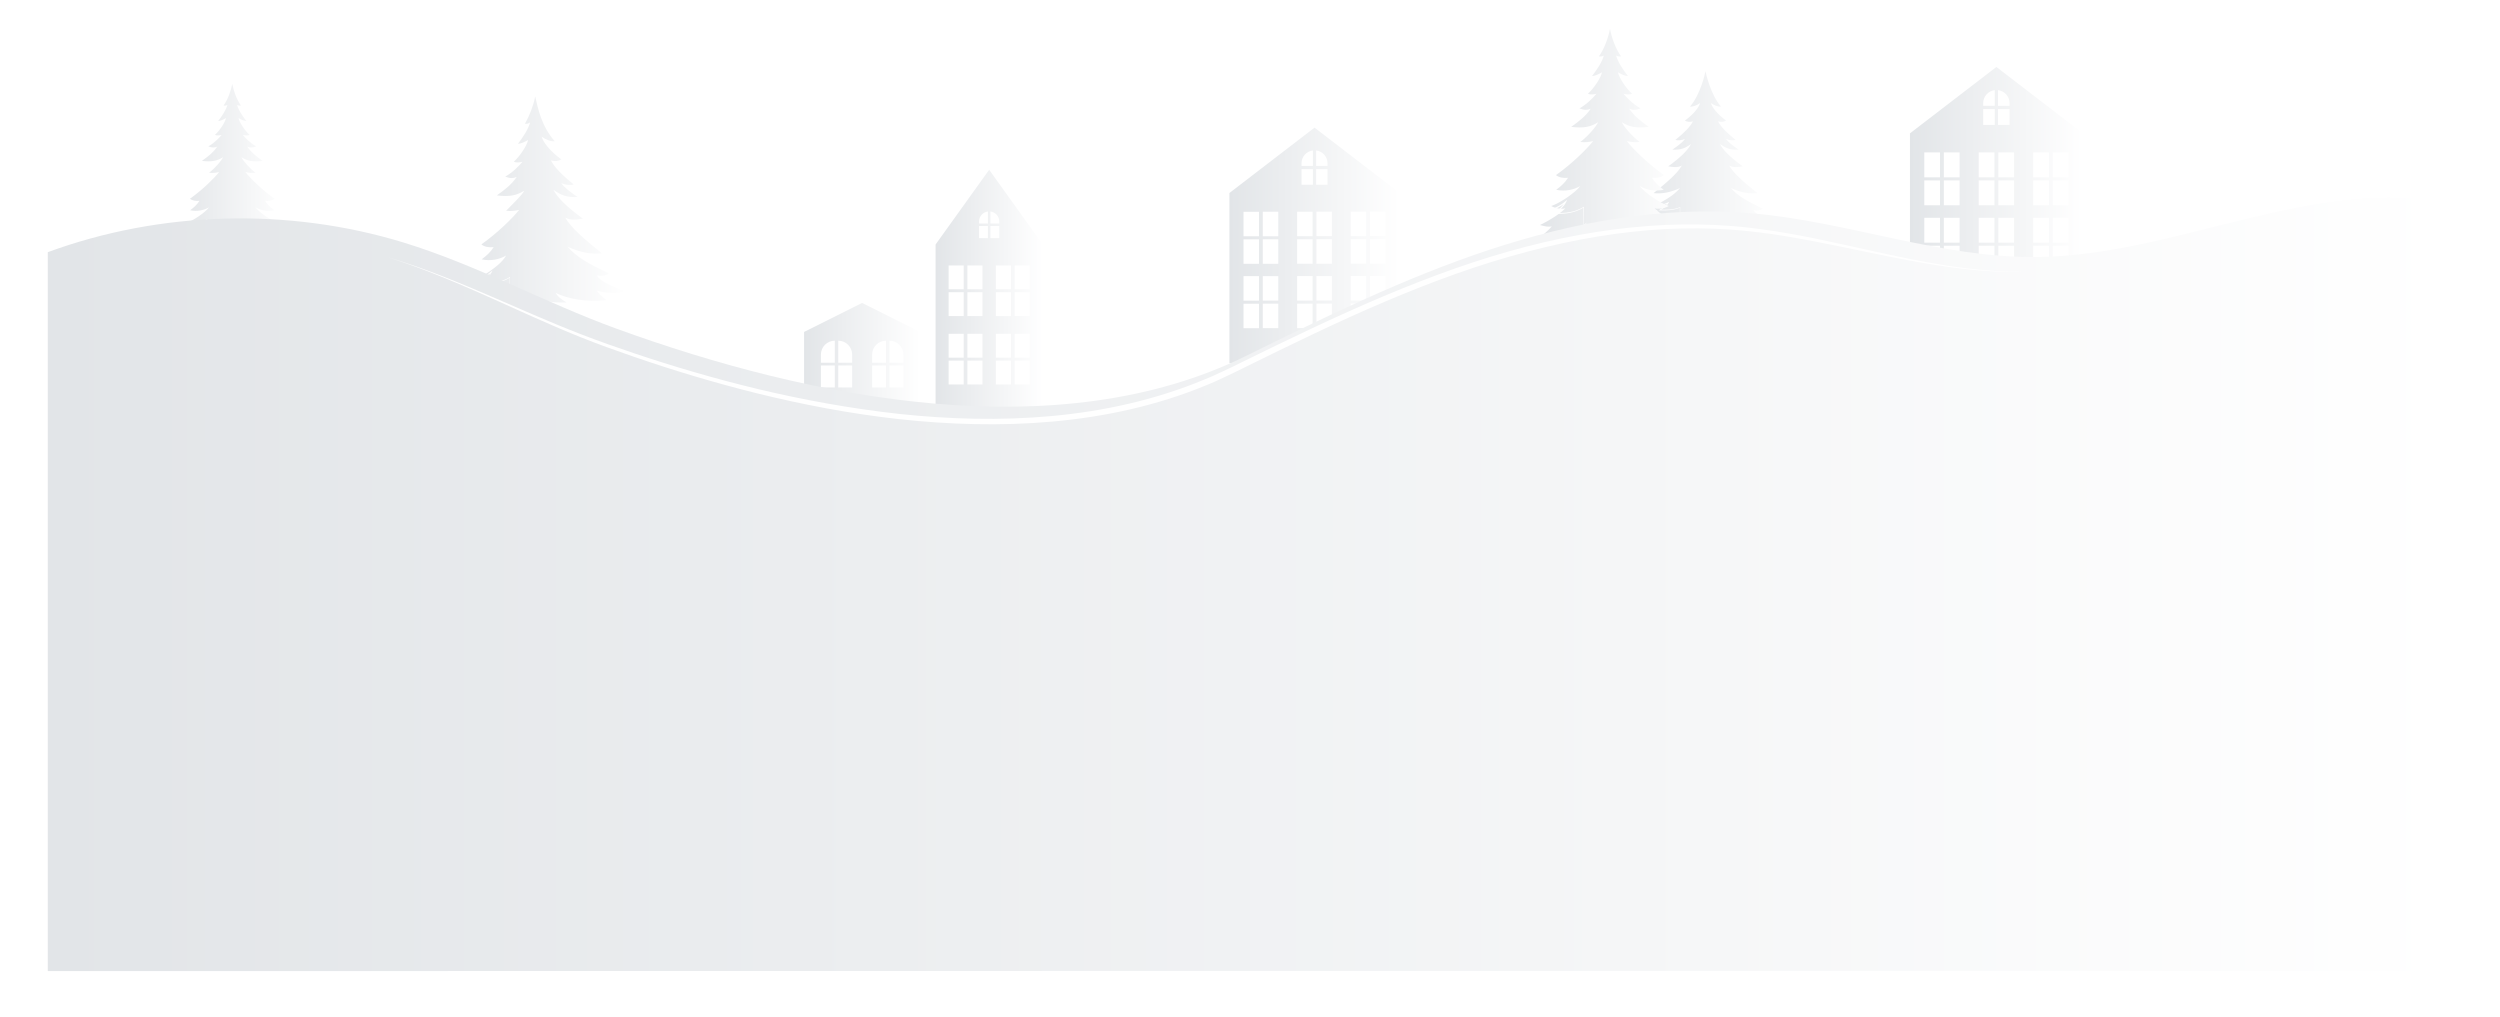 <?xml version="1.0" encoding="UTF-8"?> <svg xmlns="http://www.w3.org/2000/svg" xmlns:xlink="http://www.w3.org/1999/xlink" id="_Слой_2" data-name="Слой 2" viewBox="0 0 836 340"> <defs> <style> .cls-1 { fill: #fff; } .cls-2 { fill: url(#_Безымянный_градиент_14-9); filter: url(#drop-shadow-9); } .cls-3 { fill: url(#_Безымянный_градиент_14-5); filter: url(#drop-shadow-5); } .cls-4 { fill: url(#_Безымянный_градиент_14-8); filter: url(#drop-shadow-8); } .cls-5 { fill: url(#_Безымянный_градиент_14-4); filter: url(#drop-shadow-4); } .cls-6 { fill: url(#_Безымянный_градиент_14-7); filter: url(#drop-shadow-7); } .cls-7 { fill: url(#_Безымянный_градиент_14-3); filter: url(#drop-shadow-3); } .cls-8 { fill: url(#_Безымянный_градиент_14-6); filter: url(#drop-shadow-6); } .cls-9 { fill: url(#_Безымянный_градиент_14-2); filter: url(#drop-shadow-2); } .cls-10 { fill: url(#_Безымянный_градиент_14); filter: url(#drop-shadow-1); } </style> <linearGradient id="_Безымянный_градиент_14" data-name="Безымянный градиент 14" x1="404.12" y1="75.07" x2="461.04" y2="75.07" gradientUnits="userSpaceOnUse"> <stop offset="0" stop-color="#e2e5e8"></stop> <stop offset="1" stop-color="#fff"></stop> </linearGradient> <filter id="drop-shadow-1" filterUnits="userSpaceOnUse"> <feOffset dx="7" dy="7"></feOffset> <feGaussianBlur result="blur" stdDeviation="3"></feGaussianBlur> <feFlood flood-color="#000" flood-opacity=".19"></feFlood> <feComposite in2="blur" operator="in"></feComposite> <feComposite in="SourceGraphic"></feComposite> </filter> <linearGradient id="_Безымянный_градиент_14-2" data-name="Безымянный градиент 14" x1="631.68" y1="55.39" x2="689.49" y2="55.39" xlink:href="#_Безымянный_градиент_14"></linearGradient> <filter id="drop-shadow-2" filterUnits="userSpaceOnUse"> <feOffset dx="7" dy="7"></feOffset> <feGaussianBlur result="blur-2" stdDeviation="3"></feGaussianBlur> <feFlood flood-color="#000" flood-opacity=".19"></feFlood> <feComposite in2="blur-2" operator="in"></feComposite> <feComposite in="SourceGraphic"></feComposite> </filter> <linearGradient id="_Безымянный_градиент_14-3" data-name="Безымянный градиент 14" x1="305.86" y1="97.16" x2="341.7" y2="97.16" xlink:href="#_Безымянный_градиент_14"></linearGradient> <filter id="drop-shadow-3" filterUnits="userSpaceOnUse"> <feOffset dx="7" dy="7"></feOffset> <feGaussianBlur result="blur-3" stdDeviation="3"></feGaussianBlur> <feFlood flood-color="#000" flood-opacity=".19"></feFlood> <feComposite in2="blur-3" operator="in"></feComposite> <feComposite in="SourceGraphic"></feComposite> </filter> <linearGradient id="_Безымянный_градиент_14-4" data-name="Безымянный градиент 14" x1="261.88" y1="118.56" x2="300.69" y2="118.56" xlink:href="#_Безымянный_градиент_14"></linearGradient> <filter id="drop-shadow-4" filterUnits="userSpaceOnUse"> <feOffset dx="7" dy="7"></feOffset> <feGaussianBlur result="blur-4" stdDeviation="3"></feGaussianBlur> <feFlood flood-color="#000" flood-opacity=".19"></feFlood> <feComposite in2="blur-4" operator="in"></feComposite> <feComposite in="SourceGraphic"></feComposite> </filter> <linearGradient id="_Безымянный_градиент_14-5" data-name="Безымянный градиент 14" x1="148.57" y1="66.11" x2="202.39" y2="66.11" xlink:href="#_Безымянный_градиент_14"></linearGradient> <filter id="drop-shadow-5" filterUnits="userSpaceOnUse"> <feOffset dx="7" dy="7"></feOffset> <feGaussianBlur result="blur-5" stdDeviation="3"></feGaussianBlur> <feFlood flood-color="#000" flood-opacity=".19"></feFlood> <feComposite in2="blur-5" operator="in"></feComposite> <feComposite in="SourceGraphic"></feComposite> </filter> <linearGradient id="_Безымянный_градиент_14-6" data-name="Безымянный градиент 14" x1="52.3" y1="52.68" x2="89" y2="52.68" xlink:href="#_Безымянный_градиент_14"></linearGradient> <filter id="drop-shadow-6" filterUnits="userSpaceOnUse"> <feOffset dx="7" dy="7"></feOffset> <feGaussianBlur result="blur-6" stdDeviation="3"></feGaussianBlur> <feFlood flood-color="#000" flood-opacity=".19"></feFlood> <feComposite in2="blur-6" operator="in"></feComposite> <feComposite in="SourceGraphic"></feComposite> </filter> <linearGradient id="_Безымянный_градиент_14-7" data-name="Безымянный градиент 14" x1="539.67" y1="48.5" x2="586.94" y2="48.5" xlink:href="#_Безымянный_градиент_14"></linearGradient> <filter id="drop-shadow-7" filterUnits="userSpaceOnUse"> <feOffset dx="7" dy="7"></feOffset> <feGaussianBlur result="blur-7" stdDeviation="3"></feGaussianBlur> <feFlood flood-color="#000" flood-opacity=".19"></feFlood> <feComposite in2="blur-7" operator="in"></feComposite> <feComposite in="SourceGraphic"></feComposite> </filter> <linearGradient id="_Безымянный_градиент_14-8" data-name="Безымянный градиент 14" x1="508.02" y1="42.93" x2="554.79" y2="42.93" xlink:href="#_Безымянный_градиент_14"></linearGradient> <filter id="drop-shadow-8" filterUnits="userSpaceOnUse"> <feOffset dx="7" dy="7"></feOffset> <feGaussianBlur result="blur-8" stdDeviation="3"></feGaussianBlur> <feFlood flood-color="#000" flood-opacity=".19"></feFlood> <feComposite in2="blur-8" operator="in"></feComposite> <feComposite in="SourceGraphic"></feComposite> </filter> <linearGradient id="_Безымянный_градиент_14-9" data-name="Безымянный градиент 14" x1="10.97" y1="200.39" x2="815.12" y2="200.39" xlink:href="#_Безымянный_градиент_14"></linearGradient> <filter id="drop-shadow-9" filterUnits="userSpaceOnUse"> <feOffset dx="5" dy="-5"></feOffset> <feGaussianBlur result="blur-9" stdDeviation="5"></feGaussianBlur> <feFlood flood-color="#000" flood-opacity=".19"></feFlood> <feComposite in2="blur-9" operator="in"></feComposite> <feComposite in="SourceGraphic"></feComposite> </filter> </defs> <g id="OBJECTS"> <g> <g> <path class="cls-10" d="m432.58,35.68l-28.46,21.86v56.92h56.92v-56.92l-28.46-21.86Zm.53,7.63c2.15.26,3.81,2.07,3.81,4.29v.88h-3.81v-5.18Zm0,6.24h3.81v5.23h-3.81v-5.23Zm-4.88-1.95c0-2.22,1.67-4.03,3.81-4.29v5.18h-3.81v-.88Zm0,1.95h3.81v5.23h-3.81v-5.23Zm-14.22,53.2h-5.18v-8.19h5.18v8.19Zm0-9.21h-5.18v-8.19h5.18v8.19Zm0-12.32h-5.18v-8.19h5.18v8.19Zm0-9.21h-5.18v-8.19h5.18v8.19Zm6.45,30.73h-5.18v-8.19h5.18v8.19Zm0-9.21h-5.18v-8.19h5.18v8.19Zm0-12.32h-5.18v-8.19h5.18v8.19Zm0-9.21h-5.18v-8.19h5.18v8.19Zm11.48,30.73h-5.18v-8.19h5.18v8.19Zm0-9.21h-5.18v-8.19h5.18v8.19Zm0-12.32h-5.18v-8.19h5.18v8.19Zm0-9.21h-5.18v-8.19h5.18v8.19Zm6.45,30.73h-5.18v-8.19h5.18v8.19Zm0-9.21h-5.18v-8.19h5.18v8.19Zm0-12.32h-5.18v-8.19h5.18v8.19Zm0-9.21h-5.18v-8.19h5.18v8.19Zm11.48,30.73h-5.18v-8.19h5.18v8.19Zm0-9.21h-5.18v-8.19h5.18v8.19Zm0-12.32h-5.18v-8.19h5.18v8.19Zm0-9.21h-5.18v-8.19h5.18v8.19Zm6.45,30.73h-5.18v-8.19h5.18v8.19Zm0-9.21h-5.18v-8.19h5.18v8.19Zm0-12.32h-5.18v-8.19h5.18v8.19Zm0-9.21h-5.18v-8.19h5.18v8.19Z"></path> <path class="cls-1" d="m432.58,35.68c-2.33,1.87-4.68,3.72-7.03,5.58l-3.52,2.78-3.53,2.76-7.07,5.53-7.1,5.49.14-.28.02,7.11c.01,2.37.01,4.74,0,7.11l-.04,14.23c0,2.37-.03,4.74-.05,7.11l-.06,7.11c-.02,2.37-.06,4.74-.09,7.11l-.12,7.11-.12-7.11c-.03-2.37-.08-4.74-.09-7.11l-.06-7.11c-.02-2.37-.05-4.74-.05-7.11l-.04-14.23c-.01-2.37-.01-4.74,0-7.11l.02-7.11v-.17s.14-.1.14-.1l7.13-5.44,7.16-5.4,3.58-2.7,3.59-2.69c2.4-1.79,4.79-3.58,7.2-5.35Z"></path> </g> <g> <path class="cls-9" d="m660.59,15.39l-28.9,22.2v57.8h57.8v-57.8l-28.9-22.2Zm.54,7.75c2.18.27,3.87,2.11,3.87,4.36v.9h-3.87v-5.26Zm0,6.33h3.87v5.31h-3.87v-5.31Zm-4.95-1.98c0-2.25,1.69-4.09,3.87-4.36v5.26h-3.87v-.9Zm0,1.98h3.87v5.31h-3.87v-5.31Zm-14.44,54.03h-5.26v-8.32h5.26v8.32Zm0-9.35h-5.26v-8.32h5.26v8.32Zm0-12.51h-5.26v-8.32h5.26v8.32Zm0-9.35h-5.26v-8.32h5.26v8.32Zm6.55,31.21h-5.26v-8.32h5.26v8.32Zm0-9.35h-5.26v-8.32h5.26v8.32Zm0-12.51h-5.26v-8.32h5.26v8.32Zm0-9.35h-5.26v-8.32h5.26v8.32Zm11.66,31.21h-5.26v-8.32h5.26v8.32Zm0-9.35h-5.26v-8.32h5.26v8.32Zm0-12.51h-5.26v-8.32h5.26v8.32Zm0-9.35h-5.26v-8.32h5.26v8.32Zm6.55,31.21h-5.26v-8.32h5.26v8.32Zm0-9.35h-5.26v-8.32h5.26v8.32Zm0-12.51h-5.26v-8.32h5.26v8.32Zm0-9.35h-5.26v-8.32h5.26v8.32Zm11.66,31.21h-5.26v-8.32h5.26v8.32Zm0-9.35h-5.26v-8.32h5.26v8.32Zm0-12.51h-5.26v-8.32h5.26v8.32Zm0-9.35h-5.26v-8.32h5.26v8.32Zm6.55,31.21h-5.26v-8.32h5.26v8.32Zm0-9.35h-5.26v-8.32h5.26v8.32Zm0-12.51h-5.26v-8.32h5.26v8.32Zm0-9.35h-5.26v-8.32h5.26v8.32Z"></path> <path class="cls-1" d="m660.59,15.39c-2.37,1.9-4.75,3.78-7.13,5.67l-3.58,2.82-3.59,2.81-7.18,5.61-7.21,5.57.14-.28.02,7.23c.01,2.41.01,4.82,0,7.23l-.04,14.45c0,2.41-.03,4.82-.05,7.23l-.07,7.23c-.02,2.41-.06,4.82-.09,7.23l-.12,7.23-.12-7.23c-.03-2.41-.08-4.82-.09-7.23l-.07-7.23c-.02-2.41-.05-4.82-.05-7.23l-.04-14.45c-.01-2.41-.01-4.82,0-7.23l.02-7.23v-.18s.14-.11.14-.11l7.24-5.53,7.27-5.49,3.64-2.74,3.65-2.73c2.44-1.81,4.87-3.63,7.32-5.43Z"></path> </g> <g> <path class="cls-7" d="m323.78,49.77l-17.92,24.99v69.79h35.84v-69.79l-17.92-24.99Zm.41,13.95c1.67.21,2.97,1.61,2.97,3.34v.69h-2.97v-4.03Zm0,4.85h2.97v4.07h-2.97v-4.07Zm-3.79-1.51c0-1.73,1.3-3.13,2.97-3.34v4.03h-2.97v-.69Zm0,1.51h2.97v4.07h-2.97v-4.07Zm-5.14,52.99h-5.04v-7.97h5.04v7.97Zm0-8.96h-5.04v-7.97h5.04v7.97Zm0-13.91h-5.04v-7.97h5.04v7.97Zm0-8.96h-5.04v-7.97h5.04v7.97Zm6.28,31.83h-5.04v-7.97h5.04v7.97Zm0-8.96h-5.04v-7.97h5.04v7.97Zm0-13.91h-5.04v-7.97h5.04v7.97Zm0-8.96h-5.04v-7.97h5.04v7.97Zm9.52,31.83h-5.04v-7.97h5.04v7.97Zm0-8.96h-5.04v-7.97h5.04v7.97Zm0-13.91h-5.04v-7.97h5.04v7.97Zm0-8.96h-5.04v-7.97h5.04v7.97Zm6.28,31.83h-5.04v-7.97h5.04v7.97Zm0-8.96h-5.04v-7.97h5.04v7.97Zm0-13.91h-5.04v-7.97h5.04v7.97Zm0-8.96h-5.04v-7.97h5.04v7.97Z"></path> <path class="cls-1" d="m323.78,49.77l-4.39,6.32c-1.47,2.1-2.93,4.21-4.41,6.3l-4.43,6.28c-1.48,2.09-2.95,4.2-4.44,6.28l.06-.19.05,17.45c.02,2.91,0,5.82-.01,8.72l-.02,8.72c-.01,2.91,0,5.82-.04,8.72l-.07,8.72c-.02,2.91-.05,5.82-.09,8.72l-.06,4.36-.07,4.36-.07-4.36-.06-4.36c-.04-2.91-.07-5.82-.09-8.72l-.07-8.72c-.03-2.91-.02-5.82-.04-8.72l-.02-8.72c0-2.91-.03-5.82-.01-8.72l.05-17.45v-.1s.06-.08.06-.08c1.49-2.08,3.01-4.15,4.52-6.22l4.53-6.21c1.51-2.07,3.03-4.13,4.55-6.2l4.57-6.18Z"></path> </g> <g> <path class="cls-5" d="m281.29,94.3l-19.41,9.7v38.81h38.81v-38.81l-19.41-9.7Zm-9.13,28.27h-4.65v-7.36h4.65v7.36Zm0-8.28h-4.65v-2.71c0-2.57,2.08-4.65,4.65-4.65v7.36Zm5.8,8.28h-4.65v-7.36h4.65v7.36Zm0-8.28h-4.65v-7.36c2.57,0,4.65,2.08,4.65,4.65v2.71Zm11.33,8.28h-4.65v-7.36h4.65v7.36Zm0-8.28h-4.65v-2.71c0-2.57,2.08-4.65,4.65-4.65v7.36Zm5.8,8.28h-4.65v-7.36h4.65v7.36Zm0-8.28h-4.65v-7.36c2.57,0,4.65,2.08,4.65,4.65v2.71Z"></path> <path class="cls-1" d="m281.29,94.3c-1.59.86-3.2,1.69-4.8,2.54l-2.4,1.26-2.41,1.24-4.82,2.49c-1.61.83-3.23,1.63-4.84,2.45l.17-.27.02,4.85c0,1.62.02,3.23.01,4.85l-.04,9.7c0,3.23-.07,6.47-.1,9.7-.01,1.62-.05,3.23-.08,4.85-.03,1.62-.06,3.23-.11,4.85-.05-1.62-.08-3.23-.11-4.85-.03-1.62-.07-3.23-.08-4.85-.03-3.23-.1-6.47-.1-9.7l-.04-9.7c-.01-1.62,0-3.23.01-4.85l.02-4.85v-.19s.17-.08.17-.08c1.62-.8,3.24-1.61,4.87-2.4l4.88-2.37,2.44-1.18,2.45-1.17c1.63-.78,3.27-1.56,4.91-2.32Z"></path> </g> <g> <path class="cls-3" d="m171.98,25.27c.91,4.02,2.06,9.84,6.52,14.97-1.51.11-2.95-.59-4.37-1.51.47,1.71,2.66,4.73,6.58,7.57-1.03.61-2.05.7-3.47.35,1.14,2.34,4.02,5.13,7.61,8.04-1.12.33-3.01.14-4.14-.47.75,1.3,2.94,2.95,5.42,4.66-3.8.17-5.47-.63-8.06-2.4,1.25,2.49,4.41,5.72,9.85,9.63-1.88.31-4.07.7-5.88-.35,1.71,3.26,6.71,7.53,12.23,11.94-3.65.41-7.18-.27-11.48-2.2,3.06,3.51,6.98,5.66,13.8,8.96-1.17.76-2.45.96-4.01.64,1.02,1.99,5.57,3.88,9.79,5.48-3.39.56-7.48.47-9.82-.45.52.95,1.67,2.04,3.3,3.25-7.06.7-12.69-.41-17.01-2.39.76,1.37,2.18,2.26,3.61,3.15-3.1.08-6.13-.01-8.74-1.17v13.98s-3.26,0-3.26,0l.02-14.16c-2.72,1.72-6.12,2.3-9.63,2.04,1.58-1.34,3.03-2.67,3.55-3.9-2.66,2.42-8.51,4.75-15.32,4.6,1.42-1.34,2.73-2.34,3.49-3.35-1.14.23-2.11.05-4.01-.46,3.03-1.44,6.81-3.8,8.62-5.69l-2.68-.76c3.4-2.24,6.52-4.5,7.75-6.82-2.17,1.29-5.19,1.94-8.18,1.28,1.7-1.26,2.99-2.46,4.02-4.08-1.62.17-3.13-.11-4.11-.92,5.43-3.85,10.41-8.76,12.64-11.55-1.73.38-2.66.47-4.36.3,2.1-2.23,5.44-5.3,6.05-6.71-2.57,1.6-4.9,2.1-9.15,1.57,2.96-2.11,5.03-3.79,6.64-6.18-1.1.51-2.31.54-3.85-.1,2.62-1.44,4.76-3.76,5.78-4.97-.91.26-2.12.37-2.91,0,2.23-2.04,4.5-5.62,4.77-7.28-1.2.7-2.35,1.24-3.38,1.28,1.94-2.53,3.45-4.96,4.08-7.17-.63.44-1.04.54-1.74.47,1.6-2.82,2.85-6.11,3.43-9.15Z"></path> <path class="cls-1" d="m170.47,106.94l-.03-14.16.08.04-.54.32-.56.3c-.38.18-.76.35-1.15.51-.78.3-1.59.53-2.42.69-.82.16-1.66.26-2.49.3-.42.02-.84.03-1.26.02-.42,0-.84-.03-1.26-.05h-.21s.16-.15.16-.15c.67-.58,1.34-1.16,1.96-1.79.31-.31.61-.64.87-.98.27-.35.51-.71.68-1.11l.17.12c-.26.22-.52.45-.8.65-.27.21-.56.4-.85.58-.28.19-.59.35-.88.52-.3.16-.61.32-.91.47-.31.14-.62.29-.94.42-.32.12-.63.26-.95.38-.32.11-.64.24-.97.34-.33.1-.65.21-.98.3l-.99.26-1,.22-1.01.18c-.34.06-.68.1-1.02.14-.34.05-.68.08-1.02.11-.34.03-.68.06-1.02.07-.34.01-.68.04-1.03.04h-1.03s-.41,0-.41,0l.3-.29c.59-.56,1.2-1.09,1.79-1.63.59-.54,1.19-1.09,1.66-1.71l.18.29c-.69.15-1.41.13-2.09.01-.68-.11-1.34-.29-2-.46l-.52-.14.48-.23c1.55-.75,3.05-1.6,4.49-2.53.72-.47,1.43-.95,2.11-1.47.34-.26.68-.53,1-.8.16-.14.32-.28.48-.43.16-.14.3-.3.45-.44l.11.39-2.68-.75-.51-.14.44-.3c1.44-.96,2.87-1.94,4.21-3.02.67-.54,1.32-1.11,1.91-1.72.14-.16.3-.31.43-.47.14-.16.28-.32.4-.49.13-.16.25-.34.37-.51.12-.17.21-.36.32-.54l.39.38c-.31.18-.63.35-.96.51-.17.07-.33.15-.5.22-.17.06-.34.14-.51.19-.34.12-.69.23-1.04.31-.35.09-.71.16-1.06.22-.36.06-.72.1-1.08.12-.18,0-.36.03-.54.02-.18,0-.36.01-.54,0-.18,0-.36,0-.54-.03-.18-.02-.36-.03-.54-.05-.36-.04-.72-.11-1.07-.18l-.68-.14.56-.42c.76-.57,1.5-1.17,2.17-1.83.67-.66,1.26-1.39,1.76-2.18l.32.51c-.74.08-1.5.08-2.24-.06-.74-.14-1.49-.41-2.11-.92h-.01s-.36-.29-.36-.29l.38-.27c.58-.41,1.16-.83,1.72-1.26.29-.21.57-.43.85-.65.28-.22.56-.44.84-.66.56-.44,1.1-.9,1.65-1.36.54-.46,1.08-.93,1.61-1.41,1.06-.95,2.09-1.94,3.09-2.95.5-.51.99-1.02,1.47-1.55.48-.52.94-1.06,1.39-1.61l.29.46c-.72.15-1.45.3-2.2.35-.75.06-1.51.01-2.24-.07l-.55-.06.38-.4c1.05-1.1,2.13-2.15,3.18-3.23.53-.54,1.05-1.08,1.55-1.64.25-.28.49-.56.72-.85.11-.15.23-.29.32-.44.1-.15.18-.3.26-.46l.34.3c-.34.21-.69.41-1.05.59-.18.09-.36.18-.55.26-.19.08-.37.16-.56.23-.38.15-.77.27-1.16.36-.19.06-.39.09-.59.13-.2.04-.4.06-.6.1-.4.05-.8.08-1.2.1-.4.01-.8.01-1.2,0-.2,0-.4-.02-.6-.03-.2,0-.4-.03-.6-.04-.4-.03-.79-.08-1.19-.13l-.53-.06.44-.31c1.24-.88,2.46-1.77,3.6-2.76.57-.5,1.11-1.02,1.62-1.57.25-.28.5-.57.73-.86.23-.29.45-.6.67-.91l.21.25c-.62.29-1.33.43-2.01.38-.69-.04-1.35-.24-1.97-.49l-.3-.12.28-.16c.27-.16.55-.31.81-.48.27-.17.53-.34.79-.53.51-.37,1.01-.76,1.49-1.18.95-.84,1.84-1.75,2.67-2.72l.13.21c-.49.14-.98.22-1.49.23-.5.01-1.02-.03-1.5-.25l-.16-.07.13-.12c.27-.25.53-.5.78-.77.25-.27.49-.54.73-.82.24-.28.46-.56.68-.86.22-.29.43-.59.64-.89.41-.6.8-1.22,1.14-1.87.17-.32.33-.65.47-.99.06-.17.14-.34.19-.51.06-.17.1-.35.14-.52l.13.09c-.53.3-1.07.59-1.63.83-.56.23-1.16.42-1.79.45h-.15s.09-.12.09-.12c.84-1.09,1.65-2.22,2.36-3.39.71-1.18,1.34-2.42,1.73-3.74l.07.05c-.26.18-.53.34-.84.42-.31.09-.63.08-.94.04h-.05s.03-.05.03-.05c.81-1.42,1.51-2.9,2.09-4.43.58-1.53,1.05-3.1,1.37-4.7-.3,1.61-.77,3.18-1.34,4.71-.57,1.53-1.26,3.02-2.06,4.45l-.03-.05c.3.03.61.04.91-.05.29-.08.56-.24.81-.42l.1-.07-.03.12c-.38,1.34-1.01,2.59-1.72,3.77-.71,1.19-1.51,2.32-2.34,3.42l-.06-.12c.6-.03,1.18-.21,1.73-.45.55-.24,1.09-.53,1.61-.83l.17-.1-.04.19c-.04.18-.08.37-.14.55-.05.18-.12.35-.19.52-.14.34-.3.68-.47,1-.34.65-.73,1.28-1.14,1.89-.21.3-.42.61-.64.9-.22.3-.45.59-.68.87-.23.29-.48.56-.73.83-.25.27-.52.53-.78.78l-.03-.19c.43.19.92.23,1.4.22.48-.02.96-.1,1.43-.23l.4-.12-.27.32c-.82.98-1.71,1.91-2.67,2.76-.48.43-.98.83-1.5,1.21-.26.19-.53.37-.8.55-.27.18-.55.34-.83.5l-.02-.28c.6.24,1.23.42,1.87.46.64.04,1.27-.09,1.85-.36l.56-.27-.35.52c-.22.32-.44.63-.68.93-.24.3-.48.6-.74.88-.51.57-1.06,1.11-1.64,1.62-1.15,1.02-2.38,1.92-3.61,2.81l-.09-.37c.39.04.78.09,1.17.12.2.02.39.03.59.04.2,0,.39.02.59.02.39.01.78,0,1.17,0,.39-.02.78-.05,1.16-.11.19-.03.38-.05.57-.1.19-.04.38-.07.57-.13.37-.1.74-.21,1.1-.36.18-.07.36-.15.54-.22.18-.07.35-.17.52-.25.34-.18.68-.38,1.01-.58l.69-.43-.35.73c-.09.19-.19.37-.3.53-.1.17-.22.32-.34.48-.24.3-.48.6-.73.88-.5.57-1.02,1.12-1.55,1.67-1.05,1.09-2.13,2.15-3.15,3.24l-.17-.46c.72.07,1.43.11,2.14.05.71-.06,1.41-.2,2.12-.36l.8-.18-.51.64c-.45.56-.92,1.11-1.4,1.65-.48.54-.98,1.06-1.47,1.57-1,1.03-2.04,2.03-3.1,3-.53.48-1.07.96-1.61,1.43-.54.47-1.09.93-1.65,1.39-.28.23-.56.45-.84.68-.28.22-.56.45-.85.66-.57.44-1.15.86-1.73,1.29l.02-.55h0c.49.41,1.13.66,1.79.79.66.13,1.36.13,2.05.07l.69-.07-.37.58c-.53.83-1.17,1.6-1.87,2.28-.7.69-1.47,1.3-2.25,1.87l-.12-.56c.34.07.67.13,1.01.18.17.02.34.03.51.05.17.02.34.02.51.03.17.01.34,0,.52,0,.17,0,.34-.01.52-.02.34-.02.69-.06,1.03-.11.34-.05.68-.12,1.01-.2.33-.08.66-.18.99-.29.16-.05.32-.12.48-.18.16-.06.32-.14.47-.2.31-.14.62-.3.91-.47l.96-.55-.57.92c-.12.19-.22.4-.35.58-.13.19-.25.37-.39.54-.13.18-.28.35-.43.51-.14.17-.3.32-.45.49-.62.63-1.28,1.21-1.97,1.75-1.37,1.09-2.82,2.06-4.27,3.01l-.07-.44,2.68.77.39.11-.29.28c-.16.15-.31.32-.47.46-.16.15-.32.3-.49.44-.33.28-.68.55-1.03.81-.7.52-1.42,1.01-2.15,1.47-1.47.93-2.99,1.77-4.56,2.52l-.03-.37c.65.18,1.31.35,1.96.47.66.12,1.31.13,1.96,0l.48-.1-.3.39c-.51.66-1.12,1.2-1.72,1.75-.6.54-1.21,1.07-1.8,1.61l-.11-.29h1.01c.34.01.68-.02,1.01-.03.34,0,.68-.03,1.01-.07.34-.03.67-.05,1.01-.1.34-.05.67-.08,1.01-.14l1-.17.99-.21.98-.25c.33-.09.65-.19.97-.29.32-.1.64-.22.96-.33.32-.11.63-.24.95-.37.31-.13.62-.27.93-.41.3-.15.61-.3.91-.46.29-.17.59-.32.87-.51.29-.18.57-.36.84-.57.28-.19.53-.42.79-.63l.35-.29-.18.41c-.19.42-.44.8-.71,1.15-.28.35-.58.68-.9,1-.63.63-1.31,1.21-1.98,1.78l-.05-.15c.41.03.83.05,1.25.06.42,0,.83,0,1.25-.01.83-.04,1.66-.13,2.48-.28.82-.15,1.62-.37,2.4-.66.39-.15.77-.31,1.14-.49l.55-.29.54-.32.08-.05v.09s-.07,14.16-.07,14.16Z"></path> </g> <g> <path class="cls-8" d="m85.91,72.91c.88.18,1.63.04,3.09-.35-2.34-1.11-5.26-2.93-6.66-4.39.91.28,2.69.04,3.72-.61-2.09-.65-6.31-3.44-7.63-5.24,1.68,1,4.01,1.5,6.32.99-1.32-.97-2.31-1.9-3.11-3.15,1.25.14,2.42-.08,3.17-.71-4.2-2.97-8.05-6.77-9.76-8.92,1.33.29,2.06.37,3.37.23-2.08-1.58-4.2-4.09-4.67-5.18,1.99,1.24,3.79,1.62,7.07,1.22-2.29-1.63-3.89-2.93-5.13-4.77.85.39,1.78.42,2.98-.08-2.03-1.11-3.68-2.9-4.46-3.84.7.2,1.63.28,2.25,0-1.73-1.58-3.48-4.35-3.69-5.63.92.54,1.82.96,2.61.99-1.5-1.96-2.62-3.67-3.1-5.38.43.22.88.28,1.3.2-1.44-1.99-2.46-4.89-2.91-7.23,0,.1,0,.29,0,.56,0-.27,0-.46,0-.56-.45,2.34-1.47,5.24-2.91,7.23.42.08.86.02,1.3-.2-.49,1.7-1.6,3.42-3.1,5.38.79-.03,1.69-.45,2.61-.99-.21,1.28-1.96,4.05-3.69,5.63.61.28,1.54.2,2.25,0-.78.93-2.44,2.72-4.46,3.84,1.2.5,2.13.47,2.98.08-1.24,1.85-2.84,3.14-5.13,4.77,3.28.4,5.08.02,7.07-1.22-.47,1.09-2.59,3.6-4.67,5.18,1.31.14,2.03.06,3.37-.23-1.72,2.15-5.57,5.95-9.76,8.92.75.63,1.92.84,3.17.71-.79,1.25-1.79,2.18-3.11,3.15,2.31.51,4.64,0,6.32-.99-1.32,1.81-5.54,4.59-7.63,5.24,1.03.65,2.8.88,3.72.61-1.4,1.46-4.32,3.28-6.66,4.39,1.46.4,2.21.53,3.09.35-.59.78-1.6,1.56-2.69,2.59,5.26.11,9.78-1.69,11.84-3.56-.41.96-1.53,1.98-2.75,3.02,2.71.2,5.34-.24,7.44-1.58l-.02,10.94h2.86l-.02-10.94c2.1,1.33,4.73,1.78,7.44,1.58-1.22-1.03-2.34-2.06-2.75-3.02,2.05,1.87,6.58,3.67,11.84,3.56-1.1-1.03-2.11-1.81-2.69-2.59Z"></path> <path class="cls-1" d="m70.65,21.04v.56s0,0,0,0v-.56s.01,0,.01,0c-.24,1.29-.6,2.55-1.07,3.78-.12.31-.24.61-.37.91-.13.3-.27.6-.42.89-.15.29-.31.58-.47.86-.17.28-.35.56-.54.83l-.04-.1c.43.08.87,0,1.26-.2l.14-.07-.04.16c-.29,1.01-.76,1.96-1.3,2.85-.54.89-1.15,1.74-1.78,2.58l-.09-.18c.45-.02.89-.17,1.31-.35.42-.18.83-.41,1.23-.64l.26-.15-.06.29c-.03.15-.06.29-.11.43-.04.14-.1.27-.15.41-.11.27-.23.53-.37.78-.27.51-.56,1-.88,1.47-.16.24-.32.47-.5.7-.17.23-.35.45-.53.67-.18.22-.37.44-.57.65-.2.21-.4.41-.61.61l-.04-.26c.31.14.68.17,1.05.16.37-.01.73-.08,1.09-.18l.53-.15-.36.42c-.64.76-1.33,1.48-2.07,2.14-.37.33-.76.64-1.16.94-.2.15-.41.29-.62.42-.21.14-.43.26-.64.39l-.02-.34c.46.19.94.32,1.42.35.48.03.96-.07,1.4-.28l.67-.32-.42.61c-.17.25-.34.49-.52.73-.18.23-.38.46-.57.69-.4.44-.83.86-1.27,1.25-.89.79-1.84,1.49-2.8,2.18l-.1-.41c.3.03.6.07.9.09.15.01.3.03.45.03.15,0,.3.02.45.02.3,0,.6,0,.9,0,.3-.01.6-.04.89-.08.15-.03.29-.04.44-.07.14-.03.29-.06.43-.1.29-.07.57-.16.85-.27.14-.05.27-.11.41-.17.14-.06.27-.13.4-.19.27-.14.52-.29.78-.44l.68-.41-.33.71c-.07.14-.14.28-.22.41-.07.13-.16.26-.24.38-.17.25-.34.49-.53.72-.36.47-.75.92-1.15,1.35-.8.87-1.66,1.68-2.61,2.41l-.12-.44c.55.06,1.1.09,1.65.04.54-.04,1.09-.15,1.64-.27l.7-.15-.45.56c-.35.44-.71.86-1.09,1.27-.37.41-.76.82-1.14,1.21-.78.79-1.58,1.56-2.4,2.31-.41.37-.83.74-1.25,1.1-.42.36-.85.72-1.28,1.07-.21.18-.43.35-.65.52-.22.17-.44.34-.66.51-.44.34-.89.66-1.34.99l.02-.43c.38.32.88.51,1.39.6.51.1,1.05.1,1.58.05l.55-.06-.3.47c-.41.64-.9,1.24-1.44,1.77-.54.53-1.13,1.01-1.73,1.45l-.1-.47c.26.05.52.1.78.13.13.02.26.03.39.04.13.01.26.01.4.02.13,0,.26,0,.4,0,.13,0,.26-.01.4-.02.26-.02.53-.04.79-.09.26-.04.52-.09.78-.16.26-.06.51-.14.76-.23.13-.04.25-.09.37-.14.12-.05.24-.11.36-.16.24-.11.47-.23.7-.37l1.23-.71-.9,1.08c-.13.16-.25.33-.39.47-.14.15-.27.3-.42.43-.14.14-.29.28-.44.41-.15.13-.3.26-.45.39-.15.13-.3.25-.46.37-.16.12-.31.24-.47.36-.32.24-.64.46-.96.68-.33.22-.66.43-.99.64-.17.11-.34.2-.51.3-.17.1-.34.2-.51.29-.34.19-.69.37-1.06.54-.18.09-.36.16-.55.24-.18.08-.38.14-.57.21l.06-.43c.13.08.26.15.4.21.14.06.28.12.42.17.29.1.59.17.9.22.3.05.61.08.92.08.3,0,.61-.02.88-.1l.9-.26-.66.65c-.12.12-.24.25-.37.36-.13.11-.25.23-.38.34-.26.22-.52.43-.79.63-.54.41-1.1.78-1.66,1.15-1.14.72-2.31,1.38-3.53,1.95l-.04-.42c.5.14,1.01.27,1.51.36.5.09,1,.1,1.49,0l.56-.11-.35.45c-.4.52-.87.94-1.34,1.36-.47.42-.94.82-1.39,1.25l-.13-.34h.78c.26,0,.52-.01.78-.02.26,0,.52-.03.78-.05.26-.02.52-.04.78-.08.26-.04.52-.06.77-.1l.77-.13.76-.16.76-.19c.25-.07.5-.15.75-.22.25-.07.49-.17.74-.25.25-.08.49-.19.73-.28.24-.1.48-.21.71-.31.23-.11.47-.23.7-.35.22-.13.46-.25.67-.39.22-.14.44-.28.64-.44.21-.15.4-.32.6-.48l.48-.39-.25.56c-.15.33-.35.63-.56.9-.22.28-.45.53-.7.78-.49.49-1.01.94-1.54,1.38l-.07-.23c.32.02.64.04.96.05.32,0,.64,0,.96,0,.64-.03,1.28-.09,1.91-.21.63-.12,1.25-.28,1.85-.5.3-.11.59-.24.88-.38l.43-.22.41-.24.12-.07v.13s-.09,10.94-.09,10.94l-.06-10.94.12.06-.42.25-.43.23c-.29.14-.59.28-.89.4-.61.23-1.23.41-1.87.54-.64.13-1.28.2-1.93.24-.32.02-.65.02-.97.02-.32,0-.65-.02-.97-.04l-.31-.02.24-.21c.52-.45,1.03-.9,1.51-1.38.24-.24.47-.49.67-.76.2-.26.39-.54.52-.84l.23.17c-.21.17-.4.35-.62.51-.21.16-.43.31-.66.45-.22.15-.46.27-.69.41-.23.12-.47.25-.71.36-.24.11-.48.23-.73.33-.25.1-.49.2-.74.29-.25.09-.5.18-.75.26-.25.08-.51.16-.76.23l-.77.2-.78.17-.78.14c-.26.05-.52.07-.79.11-.26.04-.53.06-.79.08-.26.03-.53.05-.79.06-.26,0-.53.03-.79.03h-.8s-.49,0-.49,0l.36-.34c.46-.43.93-.85,1.39-1.26.46-.42.91-.84,1.27-1.31l.21.33c-.54.11-1.11.1-1.64.01-.53-.09-1.04-.22-1.55-.36l-.58-.15.54-.26c1.19-.58,2.35-1.23,3.47-1.94.56-.36,1.1-.73,1.63-1.13.26-.2.52-.4.77-.62.13-.1.25-.22.37-.33.12-.11.23-.23.35-.34l.24.39c-.35.1-.69.12-1.02.12-.34,0-.67-.03-1-.09-.33-.05-.65-.13-.97-.24-.16-.05-.32-.12-.47-.18-.15-.07-.31-.15-.45-.24l-.42-.26.47-.18c.18-.07.35-.12.53-.2.18-.07.35-.15.52-.23.35-.16.69-.34,1.02-.53.17-.09.34-.19.5-.29.17-.1.33-.19.5-.3.33-.2.65-.42.97-.63.32-.22.63-.44.94-.67.16-.11.31-.23.46-.35.15-.12.3-.24.45-.36.15-.12.29-.25.44-.38.15-.13.28-.26.42-.39.14-.13.27-.27.39-.41.13-.14.24-.29.36-.43l.33.37c-.24.14-.49.27-.75.39-.13.06-.25.12-.39.17-.13.05-.26.11-.39.15-.26.09-.53.17-.81.24-.27.07-.55.13-.82.17-.28.04-.56.08-.84.09-.14,0-.28.02-.42.02-.14,0-.28,0-.42,0-.14,0-.28,0-.42-.02-.14-.01-.28-.02-.42-.04-.28-.03-.56-.08-.83-.14l-.57-.12.47-.35c.59-.44,1.16-.9,1.67-1.41.52-.51.98-1.07,1.36-1.68l.25.41c-.57.06-1.16.06-1.74-.05-.58-.11-1.16-.33-1.63-.72l-.27-.22.28-.2c.45-.32.89-.64,1.33-.98.22-.16.44-.33.65-.5.22-.17.43-.34.65-.51.43-.34.85-.7,1.27-1.05.42-.36.83-.72,1.24-1.09.82-.74,1.61-1.5,2.38-2.28.38-.39.76-.79,1.13-1.2.37-.41.73-.82,1.07-1.24l.25.4c-.56.12-1.12.23-1.71.28-.58.05-1.17.01-1.74-.05l-.62-.06.49-.38c.91-.7,1.76-1.5,2.55-2.35.39-.43.77-.86,1.13-1.32.18-.23.35-.46.51-.69.08-.12.16-.24.23-.36.07-.12.13-.24.19-.36l.34.3c-.27.16-.54.32-.82.46-.14.07-.28.14-.42.2-.14.06-.29.13-.44.18-.29.12-.6.21-.9.28-.15.04-.31.07-.46.1-.15.03-.31.05-.47.08-.31.04-.62.07-.94.08-.31.01-.62.01-.93,0-.16,0-.31-.01-.46-.02-.15,0-.31-.02-.46-.03-.31-.02-.61-.06-.92-.1l-.59-.07.49-.35c.95-.68,1.9-1.37,2.78-2.13.44-.38.86-.78,1.25-1.21.2-.21.38-.43.56-.66.18-.23.35-.46.51-.7l.25.3c-.49.23-1.05.34-1.59.3-.54-.03-1.06-.19-1.55-.39l-.36-.15.34-.19c.21-.12.42-.24.63-.37.2-.13.41-.26.6-.41.4-.28.78-.59,1.14-.91.73-.64,1.42-1.35,2.05-2.09l.18.27c-.38.11-.77.17-1.17.18-.4,0-.81-.03-1.19-.2l-.22-.1.18-.16c.2-.19.4-.38.6-.59.19-.2.38-.41.56-.63.18-.21.36-.43.53-.66.17-.22.33-.45.49-.68.32-.46.62-.94.88-1.44.13-.25.25-.5.36-.76.05-.13.11-.26.14-.39.05-.13.07-.26.1-.39l.2.14c-.41.23-.83.46-1.27.64-.44.18-.91.33-1.4.35h-.24s.15-.18.15-.18c.64-.82,1.25-1.66,1.8-2.53.55-.88,1.03-1.8,1.32-2.79l.1.08c-.41.2-.89.29-1.34.2l-.1-.02.06-.08c.19-.26.37-.53.54-.81.17-.28.33-.56.48-.85.15-.29.29-.58.43-.88.13-.3.26-.6.38-.9.48-1.22.86-2.47,1.12-3.76h.02s0,.56,0,.56h0v-.56Z"></path> </g> <g> <g> <path class="cls-6" d="m586.94,67.53c-3.26-1.23-6.78-2.69-7.56-4.23,1.21.25,2.2.09,3.1-.5-5.27-2.55-8.3-4.21-10.66-6.92,3.32,1.49,6.05,2.01,8.87,1.7-4.27-3.41-8.13-6.71-9.45-9.23,1.39.81,3.09.51,4.54.27-4.21-3.02-6.65-5.51-7.61-7.44,2,1.37,3.29,1.99,6.22,1.86-1.91-1.32-3.61-2.6-4.19-3.6.87.47,2.33.62,3.2.36-2.78-2.25-5-4.4-5.88-6.21,1.1.27,1.89.2,2.69-.27-3.03-2.19-4.72-4.53-5.09-5.85,1.1.72,2.21,1.25,3.38,1.17-3.45-3.96-5.03-10.97-5.18-11.82-.14.85-1.73,7.86-5.18,11.82,1.17.08,2.28-.45,3.38-1.17-.37,1.32-2.05,3.66-5.09,5.85.79.47,1.58.54,2.69.27-.88,1.81-3.11,3.96-5.88,6.21.86.26,2.33.11,3.2-.36-.58,1-2.27,2.28-4.19,3.6,2.93.13,4.23-.48,6.22-1.86-.96,1.92-3.4,4.42-7.61,7.44,1.45.24,3.15.54,4.54-.27-1.32,2.52-5.19,5.81-9.45,9.23,2.82.31,5.55-.21,8.87-1.7-2.36,2.71-5.39,4.37-10.66,6.92.9.59,1.89.74,3.1.5-.79,1.54-4.3,3-7.56,4.23,2.62.43,5.78.36,7.59-.35-.4.74-1.29,1.58-2.55,2.51,5.45.54,9.81-.32,13.14-1.85-.59,1.06-1.68,1.75-2.79,2.43,2.4.06,4.74-.01,6.75-.9v10.8s1.49,0,1.49,0h1.49v-10.8c2.01.89,4.36.96,6.75.9-1.11-.68-2.2-1.37-2.79-2.43,3.34,1.53,7.69,2.39,13.14,1.85-1.26-.93-2.15-1.77-2.55-2.51,1.81.71,4.98.78,7.59.35Z"></path> <path class="cls-1" d="m563.31,16.82c-.1.53-.22,1.06-.36,1.59-.14.53-.28,1.05-.44,1.57-.16.52-.33,1.04-.5,1.55l-.28.77c-.09.26-.2.51-.3.76-.1.25-.2.5-.32.75-.11.25-.21.5-.34.74l-.36.73-.39.72c-.12.24-.28.47-.41.7l-.21.35-.23.34c-.16.22-.3.46-.47.67l-.51.64-.06-.14c.15,0,.3,0,.44,0,.15-.01.29-.03.44-.06.29-.06.58-.15.85-.26.55-.22,1.07-.53,1.58-.86l.25-.17-.09.29c-.05.16-.1.32-.17.48-.06.16-.14.31-.21.45-.16.29-.33.58-.52.85-.37.55-.79,1.06-1.24,1.55-.11.12-.23.24-.34.36-.11.12-.23.24-.35.35-.23.23-.48.45-.73.67l-.38.32c-.12.11-.26.21-.38.31-.25.21-.52.4-.79.6v-.25c.37.23.79.37,1.23.39.44.03.89-.04,1.33-.15l.35-.09-.17.31c-.09.16-.17.33-.26.48-.09.16-.19.31-.29.46-.2.3-.43.59-.65.87-.23.28-.47.55-.71.82-.25.27-.5.52-.75.78-1.03,1.02-2.12,1.96-3.23,2.87l-.07-.33c.49.13,1.03.13,1.55.08.52-.06,1.05-.19,1.49-.43l.64-.34-.37.62c-.13.22-.27.41-.43.59-.16.18-.32.35-.49.52-.34.33-.7.63-1.06.92-.73.58-1.49,1.12-2.25,1.65l-.12-.41c.27,0,.55.02.82.01.27,0,.54-.01.81-.03.27-.02.54-.05.8-.1.26-.05.53-.11.78-.19,1.03-.3,1.96-.89,2.86-1.52l.8-.55-.45.85c-.11.2-.22.41-.34.6-.12.2-.25.38-.38.57-.14.18-.27.37-.41.54-.14.18-.29.35-.44.52-.3.34-.61.67-.93.99-.16.16-.32.32-.48.47-.16.16-.33.31-.49.46-.33.3-.67.6-1.02.89-.34.29-.69.57-1.04.85-.7.56-1.42,1.09-2.15,1.62l-.1-.45c.76.13,1.52.25,2.27.25.19,0,.37,0,.56-.02.18-.02.36-.05.54-.08l.26-.07.26-.09.25-.11.24-.13.79-.42-.44.76c-.14.25-.28.5-.44.73-.15.24-.32.46-.49.69-.17.23-.35.44-.53.66-.19.21-.37.42-.56.63-.76.82-1.57,1.59-2.39,2.34-1.65,1.49-3.37,2.89-5.09,4.28l-.14-.48c.37.04.74.07,1.12.08.19,0,.37.01.56,0,.19,0,.37,0,.56-.02.37-.02.75-.05,1.12-.1.19-.02.37-.05.55-.08.18-.03.37-.07.55-.11.37-.08.73-.17,1.09-.27.36-.1.72-.21,1.08-.34.36-.12.71-.26,1.06-.39.35-.14.7-.29,1.04-.44l1.14-.5-.84.9c-.18.2-.36.4-.55.6-.19.19-.38.39-.58.57-.2.19-.4.37-.61.54-.2.18-.42.34-.63.51-.21.17-.43.32-.65.49l-.67.46c-.45.3-.91.58-1.37.85-.93.54-1.87,1.05-2.83,1.53-.95.48-1.91.95-2.88,1.42l.03-.42c.42.28.9.46,1.4.53.5.07,1.01.03,1.52-.07l.54-.11-.27.45c-.11.17-.21.35-.34.49-.12.16-.27.28-.41.42-.15.12-.29.25-.44.36-.15.11-.3.22-.46.32-.31.2-.64.39-.96.57-.33.18-.66.34-.99.5-1.34.63-2.71,1.16-4.08,1.68l-.04-.44c1.25.21,2.52.3,3.78.27.32,0,.63-.02.95-.04.31-.02.63-.06.94-.1.31-.04.62-.1.92-.17.15-.03.3-.08.45-.12.15-.04.29-.1.44-.15l.51-.17-.26.45c-.32.56-.75,1-1.2,1.42-.45.41-.93.79-1.41,1.15l-.09-.34.83.07c.28.03.56.03.83.05.28.02.56.03.83.03.28,0,.56.01.83.01.28,0,.56,0,.83-.01.28-.01.56-.01.83-.04.28-.02.56-.03.83-.06.28-.03.55-.05.83-.09.27-.04.55-.07.83-.12.27-.05.55-.09.82-.14.27-.06.55-.1.82-.17.27-.07.54-.12.81-.2.27-.07.54-.15.8-.23.27-.08.53-.17.79-.26.26-.09.52-.19.78-.29.26-.1.51-.22.77-.33l.38-.16-.21.36c-.08.14-.17.28-.26.41-.1.13-.2.25-.31.37-.22.24-.46.45-.71.64-.5.39-1.04.72-1.57,1.04l-.06-.22c1.14.04,2.28.04,3.42-.06.57-.05,1.13-.14,1.68-.26.28-.06.55-.14.82-.22l.4-.14.39-.16.1-.04v.11s-.07,10.8-.07,10.8l-.07-10.8.1.07-.4.17-.41.15c-.27.09-.55.17-.83.24-.56.14-1.13.23-1.7.29-1.15.12-2.3.13-3.44.11h-.39s.33-.22.33-.22c.53-.33,1.05-.66,1.53-1.05.24-.19.47-.4.67-.62.1-.11.2-.23.29-.35.09-.12.17-.25.24-.38l.18.19c-.26.11-.51.23-.78.34-.26.1-.52.21-.79.3-.26.1-.53.19-.8.27-.27.09-.54.17-.81.24-.27.08-.54.14-.82.21-.27.07-.55.12-.83.18-.27.06-.55.1-.83.15-.28.05-.56.08-.84.12-.28.04-.56.06-.84.1-.28.03-.56.05-.84.07-.28.03-.56.03-.84.04-.28.02-.56.02-.84.02-.28,0-.56,0-.84,0-.28,0-.56,0-.84-.03-.28-.02-.56-.02-.84-.05l-.84-.07-.49-.04.4-.3c.48-.36.94-.73,1.37-1.13.43-.4.84-.83,1.11-1.33l.25.28c-.16.05-.31.12-.47.16-.16.05-.32.09-.47.13-.32.08-.64.14-.96.18-.32.05-.64.08-.97.11-.32.03-.65.05-.97.05-.65.02-1.29,0-1.94-.04-.32-.02-.64-.05-.97-.08-.32-.04-.64-.08-.96-.13l-.85-.13.8-.31c1.37-.52,2.73-1.05,4.04-1.68.33-.16.65-.32.97-.49.32-.17.63-.35.93-.55.15-.09.29-.2.44-.3.14-.1.28-.22.41-.33.12-.12.26-.23.36-.37.12-.13.2-.27.28-.4l.26.34c-.55.11-1.12.16-1.69.08-.28-.04-.56-.11-.83-.21-.27-.1-.52-.23-.76-.39l-.36-.23.39-.19c1.91-.94,3.83-1.87,5.66-2.95.46-.27.9-.55,1.35-.84l.65-.45c.21-.16.43-.31.63-.47.21-.16.41-.32.61-.5.2-.17.4-.34.59-.53.2-.18.37-.37.56-.55.18-.19.35-.39.53-.58l.3.41c-.35.15-.7.31-1.06.45-.36.14-.72.28-1.08.41-.36.13-.73.24-1.1.35-.37.11-.75.2-1.13.28-.19.04-.38.08-.57.11-.19.04-.38.07-.57.09-.38.05-.77.09-1.16.11-.19.01-.39.01-.58.02-.19,0-.39,0-.58,0-.39-.01-.78-.04-1.16-.08l-.65-.07.51-.41c1.73-1.38,3.44-2.77,5.08-4.25.82-.74,1.62-1.5,2.36-2.3.19-.2.37-.41.55-.61.17-.21.35-.42.52-.63.16-.22.33-.43.47-.66.16-.22.28-.46.42-.69l.35.34-.28.14-.29.12-.29.1-.3.08c-.2.04-.4.07-.6.09-.2.02-.4.03-.6.03-.8,0-1.58-.14-2.35-.27l-.59-.1.48-.35c.72-.52,1.44-1.05,2.14-1.6.35-.28.69-.55,1.03-.84.34-.28.68-.58,1-.88.16-.15.33-.3.49-.45.16-.15.32-.3.48-.46.31-.31.62-.63.91-.97.15-.16.29-.33.42-.51.14-.17.27-.35.4-.52.12-.18.25-.36.36-.55.12-.18.22-.37.32-.57l.34.3c-.46.31-.93.62-1.42.9-.25.14-.5.26-.77.38-.26.11-.53.22-.81.29-.27.09-.55.15-.83.2-.28.05-.56.08-.85.11-.28.02-.57.03-.85.03-.28,0-.56,0-.84-.02l-.68-.02.56-.39c.76-.52,1.52-1.05,2.24-1.62.36-.28.71-.58,1.04-.89.16-.16.32-.32.47-.48.15-.17.28-.34.39-.53l.27.28c-.52.27-1.08.4-1.64.46-.28.03-.56.04-.85.03-.28-.01-.57-.05-.86-.13l-.35-.1.28-.23c1.11-.9,2.2-1.83,3.22-2.82.25-.25.5-.5.75-.76.24-.26.48-.53.71-.8.22-.28.44-.55.64-.85.1-.14.2-.29.29-.44.1-.15.17-.31.25-.46l.18.23c-.46.11-.94.18-1.42.15-.24-.02-.48-.06-.72-.14-.23-.08-.45-.18-.66-.3l-.19-.11.18-.13c.26-.2.53-.38.78-.59.13-.1.26-.2.38-.31l.37-.31c.24-.22.49-.43.72-.66.12-.11.24-.22.35-.34.11-.12.23-.23.34-.35.45-.47.86-.97,1.24-1.5.19-.26.36-.54.51-.82.08-.14.15-.29.21-.43.07-.15.12-.3.17-.45l.17.12c-.51.33-1.05.64-1.62.86-.29.11-.58.2-.89.25-.15.03-.31.04-.46.05-.16,0-.31,0-.47,0h-.17s.11-.14.11-.14l.51-.63c.18-.2.32-.44.48-.65l.23-.33.21-.34c.14-.23.29-.45.42-.69l.39-.71.36-.73c.13-.24.23-.49.34-.74.11-.25.22-.49.32-.74.1-.25.21-.5.31-.75l.29-.76c.18-.51.36-1.02.52-1.54.16-.52.32-1.04.46-1.56.14-.52.27-1.05.38-1.58Z"></path> </g> <g> <path class="cls-4" d="m550.84,68.7c1.13.23,2.08.05,3.94-.45-2.98-1.42-6.7-3.74-8.48-5.6,1.16.35,3.43.05,4.73-.77-2.67-.83-8.04-4.38-9.72-6.68,2.14,1.27,5.11,1.91,8.05,1.26-1.68-1.24-2.95-2.42-3.96-4.01,1.59.17,3.08-.11,4.04-.9-5.35-3.79-10.25-8.62-12.44-11.37,1.7.37,2.62.47,4.29.29-2.65-2.01-5.35-5.21-5.95-6.6,2.53,1.58,4.83,2.06,9,1.55-2.91-2.07-4.95-3.73-6.54-6.08,1.08.5,2.27.53,3.79-.1-2.58-1.42-4.69-3.7-5.69-4.89.9.26,2.08.36,2.86,0-2.2-2.01-4.43-5.54-4.7-7.17,1.18.69,2.32,1.22,3.33,1.26-1.91-2.49-3.33-4.68-3.95-6.85.55.28,1.12.35,1.65.26-1.84-2.54-3.14-6.23-3.71-9.21,0,.13,0,.37,0,.71,0-.34,0-.59,0-.71-.57,2.98-1.87,6.68-3.71,9.21.54.1,1.1.02,1.65-.26-.62,2.17-2.04,4.36-3.95,6.85,1.01-.04,2.15-.58,3.33-1.26-.27,1.63-2.5,5.16-4.7,7.17.78.36,1.96.26,2.86,0-1,1.19-3.11,3.47-5.69,4.89,1.52.63,2.71.6,3.79.1-1.59,2.35-3.62,4-6.54,6.08,4.18.52,6.47.03,9-1.55-.6,1.39-3.3,4.59-5.95,6.6,1.67.17,2.59.08,4.29-.29-2.19,2.74-7.09,7.58-12.44,11.37.96.8,2.45,1.08,4.04.9-1.01,1.59-2.28,2.77-3.96,4.01,2.95.65,5.91,0,8.05-1.26-1.68,2.3-7.06,5.85-9.72,6.68,1.31.83,3.57,1.13,4.73.77-1.78,1.86-5.5,4.18-8.48,5.6,1.86.51,2.82.68,3.94.45-.75.99-2.03,1.98-3.43,3.3,6.7.14,12.46-2.15,15.08-4.53-.52,1.22-1.94,2.52-3.5,3.84,3.46.26,6.81-.31,9.48-2.01l-.02,13.94h3.65l-.02-13.94c2.68,1.7,6.03,2.26,9.48,2.01-1.55-1.32-2.98-2.62-3.5-3.84,2.62,2.38,8.38,4.67,15.08,4.53-1.4-1.32-2.68-2.31-3.43-3.3Z"></path> <path class="cls-1" d="m531.41,2.62v.71s0,0,0,0v-.71s.01,0,.01,0c-.31,1.64-.77,3.25-1.36,4.81-.15.39-.31.78-.47,1.16-.17.38-.35.76-.54,1.13-.19.37-.39.74-.6,1.1-.21.36-.44.71-.68,1.05l-.05-.12c.54.1,1.11,0,1.6-.26l.18-.09-.06.2c-.36,1.29-.97,2.49-1.66,3.63-.69,1.14-1.47,2.22-2.27,3.28l-.12-.23c.57-.03,1.14-.21,1.67-.44.54-.23,1.06-.52,1.57-.82l.33-.19-.08.37c-.04.19-.08.37-.14.55-.05.18-.12.35-.19.52-.14.34-.3.67-.47,1-.34.65-.72,1.27-1.13,1.87-.21.3-.41.6-.63.89-.22.29-.44.58-.68.86-.23.28-.47.55-.72.82-.25.27-.51.52-.78.78l-.05-.34c.4.18.87.22,1.33.21.47-.02.93-.1,1.38-.23l.68-.2-.45.54c-.81.97-1.69,1.89-2.64,2.73-.48.42-.97.82-1.48,1.2-.26.19-.52.37-.79.54-.27.17-.54.34-.82.49l-.02-.44c.59.24,1.2.41,1.81.44.61.03,1.22-.09,1.78-.35l.86-.4-.53.78c-.21.31-.44.62-.67.92-.23.3-.48.59-.73.87-.51.57-1.05,1.1-1.62,1.6-1.13,1-2.34,1.9-3.56,2.77l-.13-.53c.38.04.77.09,1.15.12.19.02.38.03.58.04.19,0,.38.02.58.03.38.01.77,0,1.15,0,.38-.02.76-.05,1.14-.1.19-.03.38-.05.56-.09.18-.04.37-.07.55-.12.37-.09.73-.2,1.08-.34.18-.06.35-.14.52-.22.17-.07.34-.17.51-.25.34-.17.67-.37.99-.57l.86-.53-.42.91c-.09.18-.17.36-.27.53-.1.17-.2.33-.31.49-.22.32-.44.62-.67.92-.46.6-.96,1.17-1.47,1.72-1.02,1.1-2.12,2.14-3.32,3.07l-.16-.56c.71.07,1.41.11,2.1.05.69-.05,1.39-.19,2.09-.35l.89-.19-.57.71c-.45.55-.91,1.09-1.39,1.62-.48.53-.96,1.04-1.46,1.55-.99,1.01-2.01,1.99-3.06,2.94-.52.47-1.05.94-1.59,1.4-.54.46-1.08.92-1.63,1.36-.27.22-.55.45-.83.66-.28.22-.55.44-.84.65-.56.43-1.13.85-1.71,1.26l.02-.54c.49.4,1.12.64,1.77.77.66.12,1.34.13,2.02.06l.7-.07-.38.59c-.52.82-1.15,1.58-1.84,2.25-.69.68-1.44,1.28-2.21,1.85l-.13-.59c.33.07.66.13,1,.17.17.02.34.03.5.05.17.02.34.02.5.03.17.01.34,0,.51,0,.17,0,.34-.01.51-.02.34-.02.67-.06,1.01-.11.33-.05.67-.12.99-.2.33-.08.65-.18.97-.29.16-.05.32-.12.47-.18.16-.06.31-.13.46-.2.31-.14.6-.3.89-.47l1.57-.9-1.15,1.37c-.17.2-.32.42-.5.6-.17.19-.35.38-.53.55-.18.18-.36.35-.56.52-.19.17-.38.34-.57.49-.19.16-.39.32-.59.47-.2.15-.39.31-.6.46-.4.3-.81.59-1.23.87-.42.28-.84.55-1.26.81-.21.13-.43.26-.64.39-.21.13-.43.25-.65.37-.44.24-.88.48-1.34.69-.23.11-.46.21-.7.3-.23.1-.48.18-.72.26l.07-.55c.16.1.33.19.5.27.18.08.36.15.54.21.37.12.75.22,1.14.28.39.07.78.1,1.17.11.39,0,.78-.03,1.13-.13l1.15-.33-.85.82c-.16.15-.31.31-.47.46-.16.15-.32.29-.49.43-.33.28-.67.55-1.01.81-.69.52-1.4,1-2.12,1.46-1.45.92-2.94,1.76-4.49,2.49l-.05-.53c.64.17,1.28.35,1.92.46.64.11,1.27.13,1.89,0l.71-.14-.44.57c-.51.66-1.11,1.2-1.71,1.73-.6.53-1.19,1.05-1.77,1.59l-.17-.43h1c.33.01.66-.02.99-.03.33,0,.66-.03.99-.06.33-.03.66-.05.99-.1.33-.05.66-.08.99-.13l.98-.17.97-.21.97-.24c.32-.09.64-.19.96-.28.32-.1.63-.21.94-.32.31-.11.62-.24.93-.36.31-.12.61-.27.91-.4.3-.14.59-.29.89-.45.28-.17.58-.32.86-.5.28-.18.56-.35.82-.55.27-.19.51-.41.77-.62l.62-.5-.32.72c-.19.42-.44.8-.71,1.15-.28.35-.58.68-.89.99-.62.62-1.29,1.2-1.96,1.76l-.09-.29c.41.03.81.05,1.22.06.41,0,.82,0,1.22,0,.81-.03,1.63-.12,2.43-.27.8-.15,1.59-.36,2.35-.64.38-.14.76-.3,1.12-.48l.54-.28.53-.31.15-.09v.17s-.12,13.94-.12,13.94l-.08-13.94.15.08-.53.32-.55.29c-.37.18-.75.35-1.14.5-.77.3-1.57.52-2.39.69-.81.16-1.64.26-2.46.3-.41.02-.83.03-1.24.03-.41,0-.83-.02-1.24-.05l-.4-.02.31-.26c.66-.57,1.31-1.14,1.92-1.76.3-.31.59-.63.85-.96.26-.34.49-.69.66-1.07l.3.21c-.26.22-.51.45-.79.65-.27.21-.55.39-.84.58-.28.19-.58.34-.87.52-.3.16-.6.31-.9.46-.31.14-.61.29-.93.42-.31.12-.62.26-.94.37-.32.11-.63.23-.96.33-.32.1-.64.2-.97.29l-.98.26-.99.22-1,.18c-.33.06-.67.09-1,.14-.33.05-.67.08-1.01.11-.34.03-.67.06-1.01.07-.34.01-.67.04-1.01.04h-1.01s-.63,0-.63,0l.46-.44c.58-.55,1.18-1.08,1.77-1.61.58-.53,1.16-1.07,1.62-1.67l.27.43c-.69.15-1.41.13-2.09.01-.68-.11-1.33-.28-1.98-.45l-.74-.2.69-.34c1.52-.73,3-1.56,4.42-2.47.71-.46,1.41-.93,2.08-1.44.34-.25.66-.51.98-.79.16-.13.31-.28.47-.42.16-.14.29-.29.44-.43l.3.5c-.44.13-.87.16-1.3.16-.43,0-.85-.04-1.27-.11-.42-.07-.83-.17-1.24-.3-.2-.07-.4-.15-.6-.23-.2-.09-.39-.19-.58-.31l-.53-.33.6-.23c.22-.08.45-.15.67-.25.22-.09.45-.19.67-.29.44-.2.88-.43,1.3-.67.21-.12.43-.24.64-.37.21-.13.42-.25.63-.38.42-.26.83-.53,1.24-.8.4-.28.81-.56,1.2-.86.2-.14.39-.3.58-.45.2-.15.38-.31.57-.46.19-.15.37-.32.55-.48.19-.16.36-.33.53-.5.18-.17.34-.34.5-.52.17-.17.3-.37.45-.55l.43.47c-.31.18-.63.35-.95.5-.16.07-.32.15-.49.21-.17.06-.33.14-.5.19-.34.12-.68.22-1.03.31-.35.09-.7.16-1.05.21-.35.06-.71.1-1.06.12-.18,0-.36.03-.54.02-.18,0-.36,0-.54,0-.18,0-.36,0-.54-.03-.18-.02-.36-.03-.53-.05-.36-.04-.71-.11-1.06-.18l-.73-.15.6-.44c.75-.56,1.48-1.14,2.13-1.79.66-.65,1.24-1.36,1.73-2.14l.32.52c-.73.08-1.48.07-2.22-.06-.73-.14-1.47-.42-2.08-.92l-.34-.28.36-.26c.57-.41,1.14-.82,1.69-1.24.28-.21.56-.43.83-.64.28-.21.55-.43.82-.65.55-.44,1.08-.89,1.62-1.34.53-.46,1.06-.92,1.58-1.39,1.04-.94,2.05-1.91,3.04-2.91.49-.5.97-1.01,1.44-1.52.47-.52.93-1.05,1.36-1.58l.32.51c-.71.15-1.43.3-2.17.35-.74.06-1.49.02-2.21-.06l-.79-.08.63-.48c1.16-.89,2.24-1.91,3.25-2.99.5-.54.98-1.1,1.44-1.68.23-.29.44-.59.65-.89.1-.15.2-.3.29-.46.09-.15.17-.31.24-.46l.44.38c-.34.21-.68.41-1.04.59-.18.09-.36.18-.54.26-.18.08-.37.16-.56.23-.37.15-.76.26-1.15.36-.19.06-.39.09-.59.13-.2.04-.39.06-.59.1-.4.05-.79.09-1.19.1-.4.01-.79.02-1.19,0-.2,0-.39-.02-.59-.03-.2,0-.39-.02-.59-.04-.39-.03-.78-.08-1.17-.12l-.75-.08.62-.44c1.21-.87,2.42-1.74,3.54-2.71.56-.49,1.09-1,1.59-1.54.25-.27.49-.55.72-.84.23-.29.44-.59.65-.89l.32.38c-.63.29-1.33.43-2.02.38-.69-.04-1.35-.24-1.97-.49l-.46-.19.44-.25c.27-.15.54-.3.8-.47.26-.17.52-.34.77-.52.5-.36.99-.75,1.46-1.16.94-.82,1.81-1.71,2.61-2.66l.22.34c-.48.14-.98.22-1.49.23-.5.01-1.03-.03-1.52-.25l-.28-.13.23-.21c.26-.24.52-.49.76-.75.24-.26.48-.53.71-.8.23-.27.46-.55.67-.84.22-.28.43-.58.63-.87.41-.59.78-1.2,1.12-1.83.17-.32.32-.64.46-.96.06-.16.13-.33.18-.49.06-.17.09-.33.13-.5l.25.17c-.52.3-1.06.58-1.62.82-.56.23-1.16.42-1.79.44h-.31s.19-.23.19-.23c.81-1.05,1.6-2.11,2.3-3.23.7-1.12,1.31-2.3,1.68-3.56l.13.11c-.52.26-1.13.36-1.71.25l-.12-.02.07-.1c.24-.34.47-.68.69-1.03.22-.35.42-.72.61-1.08.19-.37.37-.74.55-1.12.17-.38.33-.76.49-1.15.61-1.55,1.09-3.15,1.42-4.78h.02s0,.71,0,.71h0v-.71Z"></path> </g> </g> </g> <g> <path class="cls-2" d="m815.12,73.16c-46-9.77-91.91,17.34-139.09,17.79-32.11.31-62.89-11.76-94.86-14.59-29.84-2.64-60,2.87-88.25,12.21-28.25,9.34-54.85,22.45-81.34,35.5-62.38,30.74-144.83,14.73-210.57-9.21-24.11-8.78-46.6-21.28-71.2-28.8-38.41-11.74-81.23-10.56-118.83,3.27v240.4l804.15-.09V73.16Z"></path> <path class="cls-1" d="m676.02,90.95s-2.22-.02-6.38-.06c-4.15-.18-10.26-.52-17.95-1.6-7.7-1.05-16.97-2.83-27.56-5.04-5.3-1.09-10.92-2.3-16.87-3.43-5.95-1.12-12.22-2.29-18.81-3.09-13.16-1.69-27.61-1.89-42.72-.21-15.11,1.65-30.83,5.11-46.68,9.99-15.86,4.92-31.78,11.33-47.68,18.52-7.94,3.6-15.88,7.39-23.82,11.26-3.96,1.95-7.94,3.9-11.91,5.85l-2.98,1.47c-1.03.52-2.02.95-3.03,1.43l-3.01,1.41c-1,.47-2.06.87-3.09,1.31-16.53,6.88-34.16,10.66-51.63,12.22-17.48,1.57-34.8.97-51.38-.83-16.58-1.84-32.43-4.94-47.26-8.59-14.83-3.68-28.65-7.9-41.24-12.24-6.3-2.17-12.31-4.33-17.94-6.59-5.64-2.27-10.91-4.57-15.86-6.77-9.87-4.42-18.44-8.35-25.59-11.36-7.15-3.02-12.86-5.18-16.79-6.53-1.95-.71-3.48-1.16-4.5-1.51-1.02-.33-1.55-.51-1.55-.51,0,0,.53.17,1.55.48,1.02.33,2.56.76,4.52,1.45,3.95,1.29,9.69,3.37,16.89,6.3,7.2,2.92,15.83,6.73,25.75,11.01,4.97,2.13,10.27,4.36,15.92,6.54,5.65,2.18,11.65,4.31,17.96,6.42,12.6,4.23,26.42,8.33,41.22,11.89,14.81,3.52,30.61,6.46,47.11,8.28,16.49,1.75,33.7,2.3,51.02.7,17.3-1.59,34.75-5.4,51-12.2,1.01-.43,2.04-.81,3.04-1.28l3.02-1.4c.99-.47,2.04-.93,2.99-1.4l2.98-1.47c3.98-1.95,7.96-3.89,11.94-5.83,7.96-3.85,15.92-7.63,23.9-11.22,15.94-7.17,31.99-13.59,47.93-18.48,15.94-4.91,31.81-8.24,47.04-9.78,15.22-1.57,29.79-1.26,43.02.54,13.23,1.77,25.13,4.61,35.69,6.92,10.55,2.36,19.78,4.26,27.45,5.41,7.67,1.18,13.76,1.6,17.91,1.84,4.16.1,6.37.15,6.37.15Z"></path> </g> </g> </svg> 